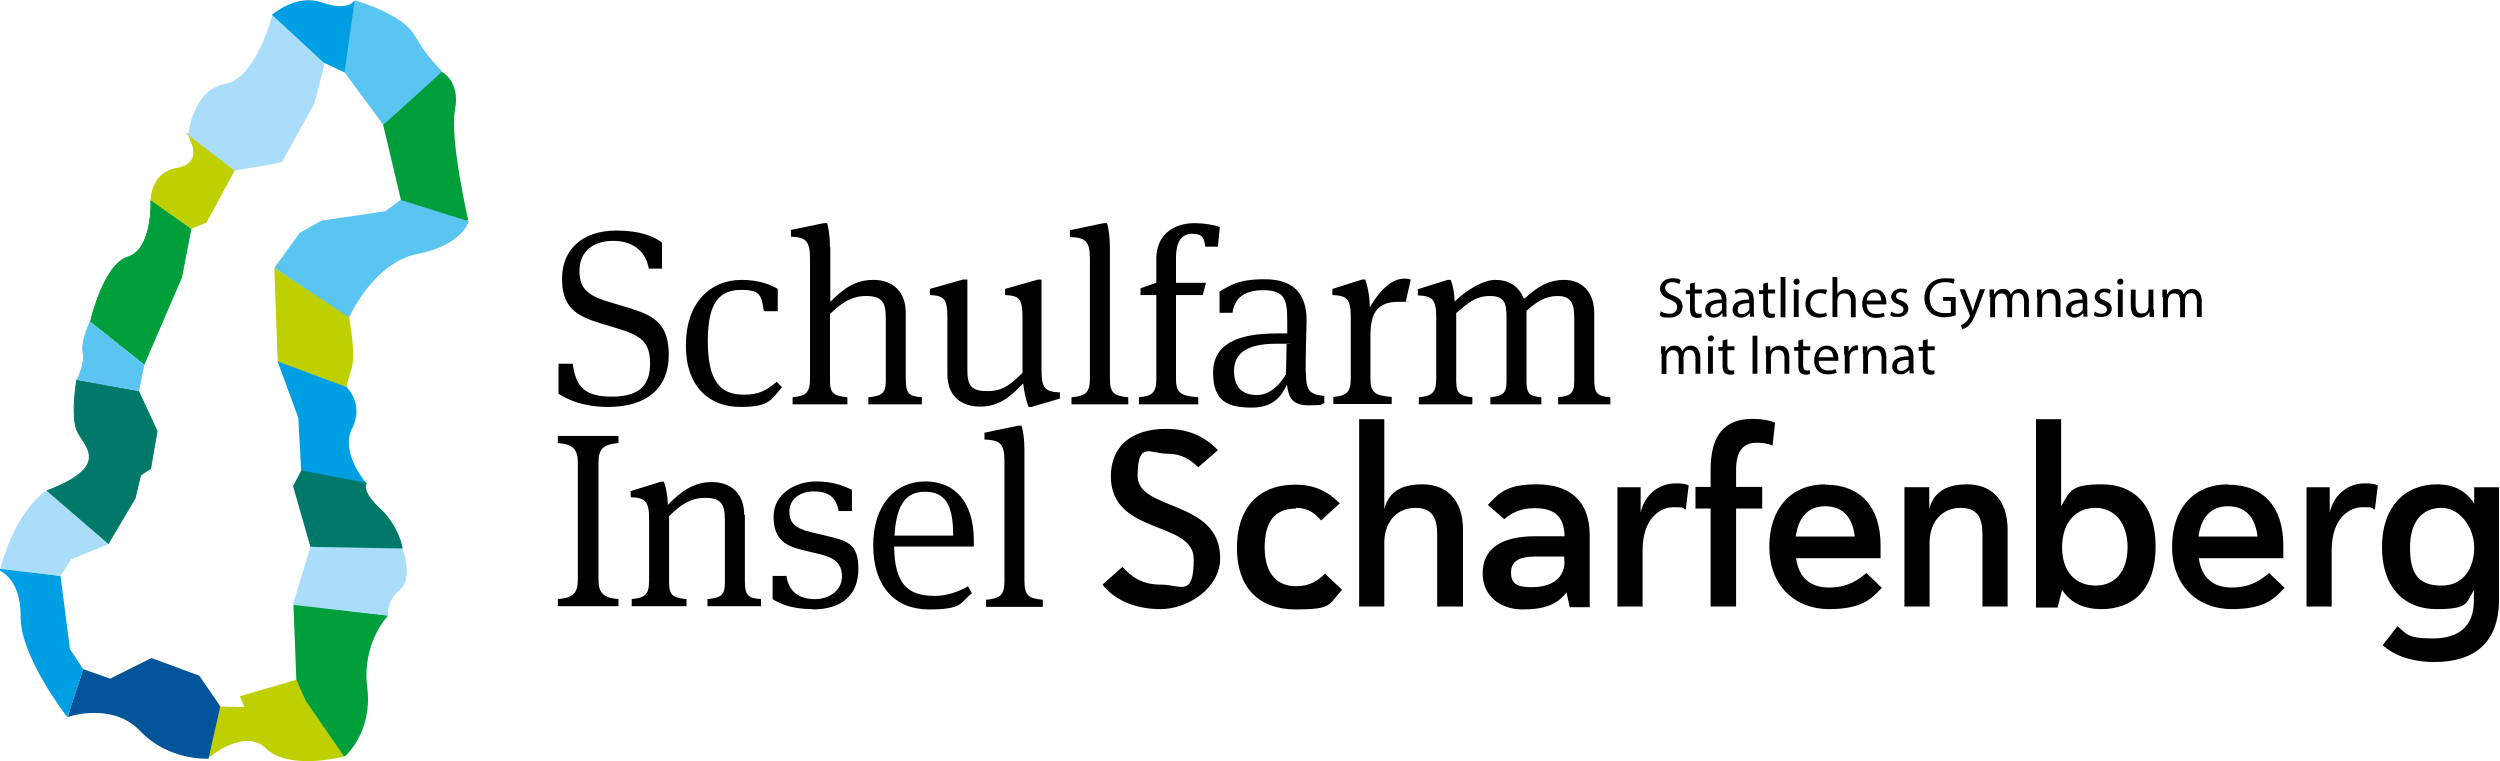 <?xml version="1.0" encoding="UTF-8"?>
<svg id="Ebene_1" xmlns="http://www.w3.org/2000/svg" version="1.1" viewBox="0 0 775.3 236">
  <!-- Generator: Adobe Illustrator 29.6.1, SVG Export Plug-In . SVG Version: 2.1.1 Build 9)  -->
  <path d="M179.2,179.7c0,4.3-1.5,5.7-6.2,6.1v2.2h18.8v-2.2c-4.7-.4-6.2-1.9-6.2-6.1v-36.2c0-4.3,1.5-5.7,6.2-6.1v-2.2h-18.8v2.2c4.7.4,6.2,1.9,6.2,6.1v36.2h0ZM230.8,159.7c0-6.6-4.1-10.2-10-10.2s-9.8,3.1-13.7,7.1c0-2.8-.7-6-1.2-7.2h-1l-9.3,2.9v1.9c4.5.2,5.7,1.2,5.7,6.8v19.1c0,4.3-1.3,5.3-5.4,5.7v2.2h17v-2.2c-4.4-.4-5.4-1.4-5.4-5.1v-20.6c3.3-3.3,6.4-5.7,11.2-5.7s6.1,1.9,6.1,6.6v19.7c0,3.7-1,4.7-5.4,5.1v2.2h16.6v-2.2c-4.1-.3-5-1.2-5-5.7v-20.5h0ZM251.9,189c9.4,0,14.3-4.6,14.3-12.6s-3.6-8.7-10.2-10.3l-4.6-1.1c-5-1.2-6.6-3-6.6-6.4s2.8-6.2,7.6-6.2,6.9,2,7.7,6.1h4.1v-6.6c-1.9-.9-5.4-2.6-11.2-2.6s-13.1,3.5-13.1,10.9,4,9.2,9.5,10.5l4.6,1.1c4.6,1.1,7.1,2.7,7.1,7s-3.9,7-8.4,7-8.1-2-8.8-7.2h-4.3v7.2c1.9,1.2,5.6,3.1,12.3,3.1h0ZM289.9,184.8c-8.4,0-12.5-3.7-12.6-15.3h24.7v-1.9c0-11.6-5.6-18.3-15-18.3s-16.2,7.3-16.2,19.8,6.5,19.9,17.3,19.9,9.6-2.2,13.3-5l-1.2-2.2c-2.7,1.7-6.8,3-10.2,3h0ZM286.8,152.5c6.2,0,8.8,3.8,8.8,13.6h-18.2c.6-10.3,4-13.6,9.5-13.6h0ZM317.7,139.4c0-3-.4-5.8-.9-7.4h-1l-10.5,2.2v2.1c4.8.2,6.2,1.2,6.2,6.8v37.2c0,4.3-1.4,5.3-5.7,5.7v2.2h17.6v-2.2c-4.6-.4-5.7-1.5-5.7-5.9v-40.6h0ZM362,140.7c4.4,0,7.1,1.8,9.6,4.2l6.1-5.3c-4.2-4.3-9.1-6.6-16.1-6.6-10.9,0-17.1,5.6-17.1,14.7,0,18.4,25.7,13.6,25.7,25.7s-4,7.9-10.2,7.9-9.3-2.7-11.9-5.5l-6.2,5.5c3.3,4.3,9.5,7.6,18,7.6s18.5-6.5,18.5-15.8c0-18.3-25.6-14.5-25.6-25.5s3.9-6.9,9.1-6.9h0ZM401.9,157.5c3.8,0,5.9,1.7,7.8,3.9l5.8-5.3c-3.9-3.9-8.1-5.8-13.8-5.8-11.5,0-18.1,7.3-18.1,19.6s6.7,19.1,18.3,19.1,10.1-1.6,14.3-6.1l-5.3-5c-2.1,2.2-4.9,3.9-8.9,3.9-6.4,0-9.8-4.4-9.8-12.1s3-12,9.7-12h0ZM453.7,188.1v-23.9c0-9.1-5-14-12.6-14s-10.6,3.2-11.8,7.6v-27.8h-7.8v58.1h7.8v-20.1c.2-6.8,4.4-10.5,9.6-10.5s6.8,3,6.8,8.3v22.3h7.9ZM475.9,157.6c5.3,0,9.2,1.8,9.3,8.7h-9c-11.7,0-16.4,4.6-16.4,11.5s5.3,11.2,12.4,11.2,10.9-1.7,13.6-5.3l1,4.6h6.2v-22.2c0-11.7-7.2-15.9-16.4-15.9s-11.7,2.6-15.2,6.4l5.1,4.4c2.6-2.2,5.4-3.4,9.5-3.4h0ZM485.2,174c0,6.6-5.8,8.1-10.2,8.1s-6.4-1-6.4-4.5,2.4-5,7.5-5h9v1.3h0ZM523.7,150.5c-1.1-.5-2.4-.6-4-.6-5.5,0-9.8,3.8-10.9,9.1v-7.9h-7.2v37h7.8v-17.4c0-10.1,5.6-13.4,9.5-13.4s2.7.2,3.9.8l.9-7.6h0ZM544.8,137.3c1.5,0,3.6.2,4.9.9l.8-7.1c-2.1-.9-4.6-1.2-7-1.2-8.8,0-13,5.2-13,15.7v5.4h-4.7v6.7h4.7v30.4h7.9v-30.4h8.1v-6.7h-8.1v-5.4c0-6.1,2.6-8.3,6.4-8.3h0ZM566,150.2c-10.5,0-17.3,7.4-17.3,19.4s7.9,19.3,18.5,19.3,13.4-3.5,16.4-6.6l-4.8-4.6c-2.6,2.2-5.8,4.5-11.6,4.5s-9.4-3.1-10.2-9.1h26.2v-4c0-11.9-6.2-18.8-17.2-18.8h0ZM566,157c5.5,0,8.5,3.4,9.2,9.4h-18.3c.8-6,3.9-9.4,9.1-9.4h0ZM598.4,151.1h-7.8v37h7.8v-20.1c.2-6.8,4.4-10.5,9.6-10.5s6.8,3,6.8,8.3v22.3h7.8v-23.9c0-9.1-5-14-12.5-14s-10.6,3.2-11.8,7.6v-6.7h0ZM668.5,169.5c0-13.3-7.1-19.3-16.6-19.3s-9.9,1.9-12.7,6.8v-.5c0,0,0-26.5,0-26.5h-7.8v58.4h6.7l1.4-5.5c2.7,4.3,7.1,6,12.2,6,9.7,0,16.8-6,16.8-19.4h0ZM639.5,169.7c0-7.7,4.3-12.2,10.3-12.2s10,4.7,10,12.2-3.9,11.9-9.9,11.9-10.4-4-10.4-11.9h0ZM690.9,150.2c-10.5,0-17.3,7.4-17.3,19.4s7.9,19.3,18.5,19.3,13.4-3.5,16.4-6.6l-4.8-4.6c-2.6,2.2-5.8,4.5-11.6,4.5s-9.4-3.1-10.2-9.1h26.2v-4c0-11.9-6.2-18.8-17.2-18.8h0ZM690.9,157c5.5,0,8.5,3.4,9.2,9.4h-18.3c.8-6,3.9-9.4,9.1-9.4h0ZM737.4,150.5c-1.1-.5-2.4-.6-4-.6-5.5,0-9.8,3.8-10.9,9.1v-7.9h-7.2v37h7.8v-17.4c0-10.1,5.6-13.4,9.5-13.4s2.7.2,3.9.8l.9-7.6h0ZM767.3,151.1v5.1c-2.4-3.8-6.1-6-11.5-6-10.2,0-17.1,7.1-17.1,19.5s6.8,19.2,16.9,19.2,9.1-1.9,11.6-5.9v3.2c0,8-4.6,11.8-12.8,11.8s-8.2-1.7-10.9-3.8l-4.6,5.9c3.3,2.9,8.4,5.2,16.1,5.2,12.4,0,20-6,20-19.5v-34.7h-7.9ZM767.3,169.8c0,5.8-2.9,11.8-10.1,11.8s-9.8-3.6-9.8-11.8,3.9-12.3,9.8-12.3,10.1,6.4,10.1,12.3h0Z"/>
  <path d="M188.6,126.2c12.2,0,18.8-6,18.8-16.2s-5.3-12.3-12.6-14.6l-5.4-1.6c-6.8-2-9.7-4-9.7-9.8s4-9.3,10.4-9.3,10.2,3.4,11.1,8.6h4.1v-8.1c-2.6-1.9-6.7-3.7-14.2-3.7-10.6,0-16.8,6-16.8,14.9s4.3,11.5,11.7,13.8l5.3,1.6c7.4,2.2,10.3,4.2,10.3,10.9s-3.2,10.3-11.9,10.3-11.1-3.3-12.1-10.2h-4.4v9.3c2.8,1.8,7.6,4.1,15.4,4.1h0ZM241.2,89.6c-2-1.2-5.6-2.8-11.2-2.8-9.8,0-17.3,7.1-17.3,20.3s7.6,19.1,16.9,19.1,9.6-2.4,12.9-6.1l-1.6-1.7c-3.3,2.7-5.5,4-10.2,4-7.5,0-11.2-4.3-11.2-16.8s4.2-15.7,10.4-15.7,6.2,2,7,6.6h4.3v-6.9h0ZM257.4,76.6c0-3.3-.5-6.1-.9-7.4h-1l-10.2,2.1v2.1c4.5.2,5.9,1.2,5.9,6.8v37.3c0,4.3-1.3,5.3-5.4,5.7v2.2h17v-2.2c-4.4-.4-5.4-1.4-5.4-5.1v-20.7c3.3-3.2,6.4-5.6,11.2-5.6s6.1,1.9,6.1,6.6v19.7c0,3.7-1,4.7-5.4,5.1v2.2h16.6v-2.2c-4.1-.3-5-1.2-5-5.7v-20.5c0-6.6-4.1-10.2-10-10.2s-9.5,2.9-13.4,6.8v-17h0ZM323.3,86.7h-1.4l-10.2,2.9v1.9c4.3.2,5.4,1.1,5.4,6.8v17.3c-3.3,3.3-5.9,5.7-10.8,5.7s-6.3-1.5-6.3-6.5v-28.1h-1.4l-10.2,2.9v1.9c4.3.2,5.4,1.1,5.4,6.8v17.7c0,6.9,4.3,10.1,10.2,10.1s9.5-3.2,13.3-7.2c.3,2.6.9,5.3,1.7,7.3h.9l8.8-2.6v-1.9c-4.5-.2-5.7-1.2-5.7-6.8v-28.2h0ZM344.2,76.6c0-3-.4-5.8-.9-7.4h-1l-10.5,2.2v2.1c4.8.2,6.2,1.2,6.2,6.8v37.2c0,4.3-1.4,5.3-5.7,5.7v2.2h17.6v-2.2c-4.6-.4-5.7-1.5-5.7-5.9v-40.6h0ZM364.8,91.5h8.2l1-3.8h-9.3v-7.6c0-5.5,1.9-7.6,5.1-7.6s3.6,1.4,4,4h3.9l.6-6.1c-1.9-.7-5.1-1.2-7.8-1.2-7,0-11.9,4-11.9,11v7.5l-4.9,1.7v2.1h4.9v26c0,4.3-1.3,5.3-5.4,5.7v2.2h18.4v-2.2c-5.6-.4-6.9-1.5-6.9-5.7v-26h0ZM404.9,115.4c0-7,.3-13.5.3-16,0-8.9-4.6-12.8-13-12.8s-10.8,2-14,3.8v6.6h4c.6-3.6,2.6-7,9.5-7s7.5,3,7.5,9.8v3.6c-1,0-2.2,0-3.2,0-11.9,0-19.8,3.1-19.8,12.2s4.9,10.8,12,10.8,9.4-4,10.9-7.1c.5,3.9,1.6,6.4,6.7,6.4s3.7-.3,4.9-.7v-2.2c-4.7-.5-5.7-1.7-5.7-7.4h0ZM398.7,116.2c-1.9,3.3-5,6.3-8.9,6.3s-7.1-1.8-7.1-7.4,4-8.5,13.1-8.5,2.3,0,3.2.2l-.2,9.5h0ZM424.8,95.4c0-4-.9-7.3-1.4-8.7h-1l-9.2,2.9v1.9c4.5.2,5.7,1.2,5.7,6.8v19.1c0,4.3-1.3,5.3-5.4,5.7v2.2h18.1v-2.2c-5.2-.4-6.6-1.4-6.6-5.7v-13.4c0-7.4,2.5-10.4,8.8-10.4s1.6,0,2.1.2l1.6-7.1c-.5-.2-1.2-.3-1.9-.3-4.3,0-8,4.1-10.8,8.9h0ZM472.5,92.5c-1.6-4-4.8-5.7-8.7-5.7s-8.9,3.1-12.7,6.7c0-2.4-.6-5.3-1.2-6.7h-1l-9.2,2.9v1.9c4.5.2,5.7,1.2,5.7,6.8v19.1c0,4.3-1.3,5.3-5.4,5.7v2.2h16.6v-2.2c-4.1-.4-5-1.4-5-5.1v-21c3.3-2.9,6-5.3,10.4-5.3s5.2,1.9,5.2,6.6v19.7c0,3.7-.9,4.7-5,5.1v2.2h15.8v-2.2c-3.8-.3-4.6-1.2-4.6-5.1v-21.7c2.9-2.6,5.7-4.6,9.6-4.6s5.2,1.9,5.2,6.6v19.7c0,3.7-.9,4.7-5,5.1v2.2h16.2v-2.2c-4.1-.3-5-1.2-5-5.7v-20.5c0-6.6-4-10.2-9.3-10.2s-8.8,2.6-12.2,5.7h0Z"/>
  <path d="M46.8,62.2l12.4,8.8-2.9,15-11.6,26.9-16.6-13.2s3.9-17.6,11.6-20c7.8-2.5,7.1-17.5,7.1-17.5h0Z" fill="#009f3c"/>
  <path d="M46.8,62.2l12.4,8.8-2.9,15-11.6,26.9-16.6-13.2s3.9-17.6,11.6-20c7.8-2.5,7.1-17.5,7.1-17.5h0Z" fill="none" stroke="#009f3c" stroke-width=".3"/>
  <path d="M58.5,41.7l13.9,11.3-8.6,15.8-4.4,1.8-12.4-8.7s.1-8.2,7.8-9.5c7.7-1.2,5-7.7,5-7.7l-1.2-3h0Z" fill="#bed000"/>
  <path d="M58.5,41.7l13.9,11.3-8.6,15.8-4.4,1.8-12.4-8.7s.1-8.2,7.8-9.5c7.7-1.2,5-7.7,5-7.7l-1.2-3h0Z" fill="none" stroke="#bed000" stroke-width=".6"/>
  <path d="M84.7,4.8c.4,1,15.7,14.8,15.7,14.8l-3.2,12.4-10,18.1-14.3,2.5-14.2-10.8s1.2-13.6,11.2-15.5c10-1.9,14.9-21.8,14.9-21.8" fill="#aaddf9"/>
  <path d="M84.7,4.8c.4,1,15.7,14.8,15.7,14.8l-3.2,12.4-10,18.1-14.3,2.5-14.2-10.8s1.2-13.6,11.2-15.5c10-1.9,14.9-21.8,14.9-21.8" fill="none" stroke="#aaddf9" stroke-width=".6"/>
  <path d="M64.6,234.9l3.8-15.5,7.9.2-1.5-3.5,17.2-5,2.4,6.1,11.9,17.2s-16.6,4.3-23.6-2.5c-6.9-6.8-18.4,3-18.4,3" fill="#bed000"/>
  <path d="M64.6,234.9l3.8-15.5,7.9.2-1.5-3.5,17.2-5,2.4,6.1,11.9,17.2s-16.6,4.3-23.6-2.5c-6.9-6.8-18.4,3-18.4,3" fill="none" stroke="#bed000" stroke-width=".6"/>
  <path d="M107.2,119.7l-20.8-7.6-1-28.4,22.5,14.4s2.3,11.8.8,16.3c-1.4,4.5-1.5,5.3-1.5,5.3h0Z" fill="#bed000"/>
  <path d="M107.2,119.7l-20.8-7.6-1-28.4,22.5,14.4s2.3,11.8.8,16.3c-1.4,4.5-1.5,5.3-1.5,5.3h0Z" fill="none" stroke="#bed000" stroke-width=".6"/>
  <path d="M108.1,98l-22.6-15,7.7-10.6,6.6-3.7,19.8-2.9,5-3.7,20.4,6.7s-2,7-15.7,9.7c-13.7,2.7-21.2,19.6-21.2,19.6h0Z" fill="#5bc5f2"/>
  <path d="M108.1,98l-22.6-15,7.7-10.6,6.6-3.7,19.8-2.9,5-3.7,20.4,6.7s-2,7-15.7,9.7c-13.7,2.7-21.2,19.6-21.2,19.6h0Z" fill="none" stroke="#5bc5f2" stroke-width=".6"/>
  <path d="M144.9,68.2l-20.3-6.4-5.6-23.6,17.8-15.7s5.7,2.7,4,11.6c-1.7,8.9,4.1,34.2,4.1,34.2h0Z" fill="#009f3c"/>
  <path d="M144.9,68.2l-20.3-6.4-5.6-23.6,17.8-15.7s5.7,2.7,4,11.6c-1.7,8.9,4.1,34.2,4.1,34.2h0Z" fill="none" stroke="#009f3c" stroke-width=".6"/>
  <path d="M136.7,22.2l-17.8,16.1-12-16.3,3.3-21.5s14.3,3.9,18.2,10.7c3.8,6.8,8.3,10.9,8.3,10.9h0Z" fill="#5bc5f2"/>
  <path d="M136.7,22.2l-17.8,16.1-12-16.3,3.3-21.5s14.3,3.9,18.2,10.7c3.8,6.8,8.3,10.9,8.3,10.9h0Z" fill="none" stroke="#5bc5f2" stroke-width=".6"/>
  <path d="M109.6,1l-3,21-6-2.8-15.8-14.6s7.3-6.2,14.8-3.6c7.4,2.7,10,0,10,0h0Z" fill="#009fe3"/>
  <path d="M109.6,1l-3,21-6-2.8-15.8-14.6s7.3-6.2,14.8-3.6c7.4,2.7,10,0,10,0h0Z" fill="none" stroke="#009fe3" stroke-width=".6"/>
  <path d="M107.4,120.3l-20.8-7.7,6.2,16.9.9,16.6,19.4,3.6s-8-9.4-4.2-16.9c3.8-7.4-1.6-12.5-1.6-12.5h0Z" fill="#009fe3"/>
  <path d="M107.4,120.3l-20.8-7.7,6.2,16.9.9,16.6,19.4,3.6s-8-9.4-4.2-16.9c3.8-7.4-1.6-12.5-1.6-12.5h0Z" fill="none" stroke="#009fe3" stroke-width=".6"/>
  <path d="M106.8,234.2l-11.8-17.1-2.8-6.4-.9-23,28.5,3.4s-8,8.6-6.2,22.2c1.7,13.6-6.7,20.9-6.7,20.9h0Z" fill="#009f3c"/>
  <path d="M106.8,234.2l-11.8-17.1-2.8-6.4-.9-23,28.5,3.4s-8,8.6-6.2,22.2c1.7,13.6-6.7,20.9-6.7,20.9h0Z" fill="none" stroke="#009f3c" stroke-width=".6"/>
  <path d="M120,190.6l-28.8-3.3,5.3-17.4,28.1.4s3.3,9.1-.8,12.4c-4.1,3.3-3.8,7.8-3.8,7.8h0Z" fill="#aaddf9"/>
  <path d="M120,190.6l-28.8-3.3,5.3-17.4,28.1.4s3.3,9.1-.8,12.4c-4.1,3.3-3.8,7.8-3.8,7.8h0Z" fill="none" stroke="#aaddf9" stroke-width=".6"/>
  <path d="M124.5,169.8l-28-.5-5.3-18.5,2.4-4.6,19.7,3.8s-1.5,2.4,4.3,7.8c5.8,5.4,6.9,11.9,6.9,11.9h0Z" fill="#00796b"/>
  <path d="M124.5,169.8l-28-.5-5.3-18.5,2.4-4.6,19.7,3.8s-1.5,2.4,4.3,7.8c5.8,5.4,6.9,11.9,6.9,11.9h0Z" fill="none" stroke="#00796b" stroke-width=".6"/>
  <path d="M.3,176.3l18.4,2.1,3.3-5.1,11.4-4.6-19-16.4s-9.2,5.5-14.1,24H.3Z" fill="#aaddf9"/>
  <path d="M.3,176.3l18.4,2.1,3.3-5.1,11.4-4.6-19-16.4s-9.2,5.5-14.1,24H.3Z" fill="none" stroke="#aaddf9" stroke-width=".3"/>
  <path d="M14.7,152.2l18.9,16.3,8.3-14,1.7-7.2,3.1-2,2-11.6-5.7-12.3-19.2-3.5s-1.8,10.6,0,15.4c1.8,4.8,11.7,10.9-9.2,18.9h0Z" fill="#00796b"/>
  <path d="M14.7,152.2l18.9,16.3,8.3-14,1.7-7.2,3.1-2,2-11.6-5.7-12.3-19.2-3.5s-1.8,10.6,0,15.4c1.8,4.8,11.7,10.9-9.2,18.9h0Z" fill="none" stroke="#00796b" stroke-width=".3"/>
  <path d="M23.9,117.7l19.1,3.4,1.6-7.9-16.7-13.3s-2.9,6.3-2.1,9.5c.7,3.2-1.8,8.3-1.8,8.3h0Z" fill="#5bc5f2"/>
  <path d="M23.9,117.7l19.1,3.4,1.6-7.9-16.7-13.3s-2.9,6.3-2.1,9.5c.7,3.2-1.8,8.3-1.8,8.3h0Z" fill="none" stroke="#5bc5f2" stroke-width=".3"/>
  <path d="M21.8,220.6l4.2-12.7,8.2,2.9,12.8-6.4,14.6,5.4,6.4,9.3-3.6,15.9s-12.1.6-20.7-8.5c-8.6-9.1-22.2-4.6-22.2-4.6l.3-1.3h0Z" fill="#00549a"/>
  <path d="M21.8,220.6l4.2-12.7,8.2,2.9,12.8-6.4,14.6,5.4,6.4,9.3-3.6,15.9s-12.1.6-20.7-8.5c-8.6-9.1-22.2-4.6-22.2-4.6l.3-1.3h0Z" fill="none" stroke="#00549a" stroke-width=".6"/>
  <path d="M0,176.7l18.5,2.2,2.9,22.5,4.1,6.2-4.7,14.2s-14.2-18.3-14.1-30.5c.1-12.2-6.7-14.6-6.7-14.6H0Z" fill="#009fe3"/>
  <path d="M0,176.7l18.5,2.2,2.9,22.5,4.1,6.2-4.7,14.2s-14.2-18.3-14.1-30.5c.1-12.2-6.7-14.6-6.7-14.6H0Z" fill="none" stroke="#009fe3" stroke-width=".6"/>
  <g>
    <path d="M514.9,96.5c.7.4,1.7.8,2.7.8,1.6,0,2.5-.8,2.5-2s-.6-1.7-2.2-2.4c-1.9-.7-3.1-1.7-3.1-3.4s1.5-3.2,3.8-3.2,2.1.3,2.6.6l-.4,1.2c-.4-.2-1.2-.6-2.2-.6-1.6,0-2.2,1-2.2,1.8s.7,1.7,2.4,2.3c2,.8,3,1.7,3,3.5s-1.4,3.4-4.1,3.4-2.4-.3-3-.8l.4-1.3Z"/>
    <path d="M525.6,87.4v2.4h2.2v1.2h-2.2v4.6c0,1.1.3,1.7,1.2,1.7s.7,0,.9-.1v1.2c-.2.1-.7.2-1.3.2s-1.3-.2-1.7-.6c-.4-.5-.6-1.2-.6-2.2v-4.6h-1.3v-1.2h1.3v-2l1.5-.4Z"/>
    <path d="M534.2,98.3v-1.1h-.2c-.5.7-1.4,1.3-2.6,1.3-1.7,0-2.6-1.2-2.6-2.4,0-2.1,1.8-3.2,5.1-3.2v-.2c0-.7-.2-2-1.9-2s-1.6.2-2.2.6l-.4-1c.7-.5,1.7-.8,2.8-.8,2.6,0,3.2,1.8,3.2,3.5v3.2c0,.7,0,1.5.1,2h-1.4ZM534,94c-1.7,0-3.6.3-3.6,1.9s.7,1.5,1.5,1.5,1.8-.7,2.1-1.4c0-.2,0-.3,0-.5v-1.5Z"/>
    <path d="M542.7,98.3v-1.1h-.2c-.5.7-1.4,1.3-2.6,1.3-1.7,0-2.6-1.2-2.6-2.4,0-2.1,1.8-3.2,5.1-3.2v-.2c0-.7-.2-2-1.9-2s-1.6.2-2.2.6l-.4-1c.7-.5,1.7-.8,2.8-.8,2.6,0,3.2,1.8,3.2,3.5v3.2c0,.7,0,1.5.1,2h-1.4ZM542.5,94c-1.7,0-3.6.3-3.6,1.9s.7,1.5,1.5,1.5,1.8-.7,2.1-1.4c0-.2,0-.3,0-.5v-1.5Z"/>
    <path d="M548.3,87.4v2.4h2.2v1.2h-2.2v4.6c0,1.1.3,1.7,1.2,1.7s.7,0,.9-.1v1.2c-.2.1-.7.2-1.3.2s-1.3-.2-1.7-.6c-.4-.5-.6-1.2-.6-2.2v-4.6h-1.3v-1.2h1.3v-2l1.5-.4Z"/>
    <path d="M552.2,85.9h1.5v12.5h-1.5v-12.5Z"/>
    <path d="M558.1,87.4c0,.5-.4.9-1,.9s-.9-.4-.9-.9.4-1,1-1,.9.4.9,1ZM556.3,98.3v-8.5h1.5v8.5h-1.5Z"/>
    <path d="M566.5,98c-.4.2-1.3.5-2.4.5-2.6,0-4.2-1.7-4.2-4.3s1.8-4.5,4.6-4.5,1.7.2,2.1.4l-.4,1.2c-.4-.2-.9-.4-1.8-.4-1.9,0-3,1.4-3,3.2s1.3,3.2,3,3.2,1.5-.2,1.9-.4l.3,1.2Z"/>
    <path d="M568.3,85.9h1.5v5.3h0c.2-.4.6-.8,1.1-1.1.5-.3,1-.4,1.6-.4,1.1,0,3,.7,3,3.6v5.1h-1.5v-4.9c0-1.4-.5-2.5-2-2.5s-1.8.7-2.1,1.5c0,.2-.1.4-.1.7v5.1h-1.5v-12.5Z"/>
    <path d="M578.9,94.4c0,2.1,1.4,3,2.9,3s1.8-.2,2.4-.4l.3,1.1c-.5.2-1.5.5-2.8.5-2.6,0-4.2-1.7-4.2-4.3s1.5-4.6,4-4.6,3.5,2.4,3.5,4,0,.6,0,.7h-6ZM583.4,93.2c0-1-.4-2.5-2.1-2.5s-2.2,1.4-2.4,2.5h4.5Z"/>
    <path d="M586.6,96.7c.5.3,1.3.6,2,.6,1.1,0,1.7-.6,1.7-1.3s-.4-1.1-1.6-1.6c-1.5-.5-2.2-1.4-2.2-2.4s1.1-2.5,2.9-2.5,1.6.2,2.1.5l-.4,1.1c-.3-.2-.9-.5-1.7-.5s-1.4.5-1.4,1.2.5,1,1.6,1.4c1.5.6,2.2,1.3,2.2,2.6s-1.2,2.5-3.2,2.5-1.8-.2-2.4-.6l.4-1.2Z"/>
    <path d="M606.5,97.8c-.7.2-2,.6-3.6.6s-3.3-.5-4.4-1.6c-1-1-1.7-2.6-1.7-4.4,0-3.5,2.4-6.1,6.4-6.1s2.4.3,3,.5l-.4,1.2c-.6-.3-1.4-.5-2.6-.5-2.9,0-4.8,1.8-4.8,4.8s1.8,4.8,4.6,4.8,1.7-.1,2-.3v-3.5h-2.4v-1.2h3.9v5.7Z"/>
    <path d="M609.4,89.8l1.9,5c.2.6.4,1.2.5,1.7h0c.2-.5.3-1.2.5-1.8l1.7-5h1.6l-2.3,6.1c-1.1,2.9-1.9,4.4-2.9,5.3-.8.7-1.5.9-1.9,1l-.4-1.3c.4-.1.9-.4,1.4-.8.4-.3.9-.9,1.3-1.7,0-.2.1-.3.1-.4s0-.2-.1-.4l-3.1-7.8h1.7Z"/>
    <path d="M617,92.1c0-.9,0-1.6,0-2.3h1.4v1.4h.1c.5-.8,1.3-1.6,2.7-1.6s2,.7,2.4,1.7h0c.3-.5.6-.8.9-1.1.5-.4,1.1-.6,1.9-.6s2.8.7,2.8,3.7v5h-1.5v-4.8c0-1.6-.6-2.6-1.8-2.6s-1.6.6-1.8,1.4c0,.2-.1.5-.1.8v5.3h-1.5v-5.1c0-1.4-.6-2.3-1.8-2.3s-1.7.8-1.9,1.5c0,.2-.1.5-.1.8v5.1h-1.5v-6.2Z"/>
    <path d="M631.7,92.1c0-.9,0-1.6,0-2.3h1.4v1.4h.1c.4-.8,1.4-1.6,2.8-1.6s3,.7,3,3.6v5.1h-1.5v-4.9c0-1.4-.5-2.5-2-2.5s-1.8.7-2.1,1.6c0,.2-.1.5-.1.7v5.1h-1.5v-6.2Z"/>
    <path d="M646.1,98.3v-1.1h-.2c-.5.7-1.4,1.3-2.6,1.3-1.7,0-2.6-1.2-2.6-2.4,0-2.1,1.8-3.2,5.1-3.2v-.2c0-.7-.2-2-1.9-2s-1.6.2-2.2.6l-.4-1c.7-.5,1.7-.8,2.8-.8,2.6,0,3.2,1.8,3.2,3.5v3.2c0,.7,0,1.5.1,2h-1.4ZM645.9,94c-1.7,0-3.6.3-3.6,1.9s.7,1.5,1.5,1.5,1.8-.7,2.1-1.4c0-.2,0-.3,0-.5v-1.5Z"/>
    <path d="M649.7,96.7c.5.3,1.3.6,2,.6,1.1,0,1.7-.6,1.7-1.3s-.4-1.1-1.6-1.6c-1.5-.5-2.2-1.4-2.2-2.4s1.1-2.5,2.9-2.5,1.6.2,2.1.5l-.4,1.1c-.3-.2-.9-.5-1.7-.5s-1.4.5-1.4,1.2.5,1,1.6,1.4c1.5.6,2.2,1.3,2.2,2.6s-1.2,2.5-3.2,2.5-1.8-.2-2.4-.6l.4-1.2Z"/>
    <path d="M658.5,87.4c0,.5-.4.9-1,.9s-.9-.4-.9-.9.4-1,1-1,.9.4.9,1ZM656.8,98.3v-8.5h1.5v8.5h-1.5Z"/>
    <path d="M668,96c0,.9,0,1.7,0,2.3h-1.4v-1.4h-.1c-.4.7-1.3,1.6-2.8,1.6s-2.9-.7-2.9-3.7v-5h1.5v4.7c0,1.6.5,2.7,1.9,2.7s1.8-.7,2-1.4c0-.2.1-.5.1-.8v-5.2h1.5v6.2Z"/>
    <path d="M670.6,92.1c0-.9,0-1.6,0-2.3h1.4v1.4h.1c.5-.8,1.3-1.6,2.7-1.6s2,.7,2.4,1.7h0c.3-.5.6-.8.9-1.1.5-.4,1.1-.6,1.9-.6s2.8.7,2.8,3.7v5h-1.5v-4.8c0-1.6-.6-2.6-1.8-2.6s-1.6.6-1.8,1.4c0,.2-.1.5-.1.8v5.3h-1.5v-5.1c0-1.4-.6-2.3-1.8-2.3s-1.7.8-1.9,1.5c0,.2-.1.5-.1.8v5.1h-1.5v-6.2Z"/>
  </g>
  <g>
    <path d="M515.1,109.7c0-.9,0-1.6,0-2.3h1.4v1.4h.1c.5-.8,1.3-1.6,2.7-1.6s2,.7,2.4,1.7h0c.3-.5.6-.8.9-1.1.5-.4,1.1-.6,1.9-.6s2.8.7,2.8,3.7v5h-1.5v-4.8c0-1.6-.6-2.6-1.8-2.6s-1.6.6-1.8,1.4c0,.2-.1.5-.1.8v5.3h-1.5v-5.1c0-1.4-.6-2.3-1.8-2.3s-1.7.8-1.9,1.5c0,.2-.1.5-.1.8v5.1h-1.5v-6.2Z"/>
    <path d="M531.5,105c0,.5-.4.9-1,.9s-.9-.4-.9-.9.4-1,1-1,.9.4.9,1ZM529.7,115.9v-8.5h1.5v8.5h-1.5Z"/>
    <path d="M535.7,105v2.4h2.2v1.2h-2.2v4.6c0,1.1.3,1.7,1.2,1.7s.7,0,.9-.1v1.2c-.2.1-.7.2-1.3.2s-1.3-.2-1.7-.6c-.4-.5-.6-1.2-.6-2.2v-4.6h-1.3v-1.2h1.3v-2l1.5-.4Z"/>
    <path d="M545,104.1v11.8h-1.5v-11.8h1.5Z"/>
    <path d="M547.6,109.7c0-.9,0-1.6,0-2.3h1.4v1.4h.1c.4-.8,1.4-1.6,2.8-1.6s3,.7,3,3.6v5.1h-1.5v-4.9c0-1.4-.5-2.5-2-2.5s-1.8.7-2.1,1.6c0,.2-.1.5-.1.7v5.1h-1.5v-6.2Z"/>
    <path d="M559.2,105v2.4h2.2v1.2h-2.2v4.6c0,1.1.3,1.7,1.2,1.7s.7,0,.9-.1v1.2c-.2.1-.7.2-1.3.2s-1.3-.2-1.7-.6c-.4-.5-.6-1.2-.6-2.2v-4.6h-1.3v-1.2h1.3v-2l1.5-.4Z"/>
    <path d="M564,111.9c0,2.1,1.4,3,2.9,3s1.8-.2,2.4-.4l.3,1.1c-.5.2-1.5.5-2.8.5-2.6,0-4.2-1.7-4.2-4.3s1.5-4.6,4-4.6,3.5,2.4,3.5,4,0,.6,0,.7h-6ZM568.5,110.8c0-1-.4-2.5-2.1-2.5s-2.2,1.4-2.4,2.5h4.5Z"/>
    <path d="M571.9,110c0-1,0-1.9,0-2.7h1.4v1.7h.1c.4-1.1,1.3-1.9,2.4-1.9s.3,0,.4,0v1.5c-.2,0-.3,0-.5,0-1.1,0-1.9.8-2.1,2,0,.2,0,.5,0,.7v4.5h-1.5v-5.8Z"/>
    <path d="M577.7,109.7c0-.9,0-1.6,0-2.3h1.4v1.4h.1c.4-.8,1.4-1.6,2.8-1.6s3,.7,3,3.6v5.1h-1.5v-4.9c0-1.4-.5-2.5-2-2.5s-1.8.7-2.1,1.6c0,.2-.1.5-.1.7v5.1h-1.5v-6.2Z"/>
    <path d="M592.2,115.9v-1.1h-.2c-.5.7-1.4,1.3-2.6,1.3-1.7,0-2.6-1.2-2.6-2.4,0-2.1,1.8-3.2,5.1-3.2v-.2c0-.7-.2-2-1.9-2s-1.6.2-2.2.6l-.4-1c.7-.5,1.7-.8,2.8-.8,2.6,0,3.2,1.8,3.2,3.5v3.2c0,.7,0,1.5.1,2h-1.4ZM591.9,111.6c-1.7,0-3.6.3-3.6,1.9s.7,1.5,1.5,1.5,1.8-.7,2.1-1.4c0-.2,0-.3,0-.5v-1.5Z"/>
    <path d="M597.8,105v2.4h2.2v1.2h-2.2v4.6c0,1.1.3,1.7,1.2,1.7s.7,0,.9-.1v1.2c-.2.1-.7.2-1.3.2s-1.3-.2-1.7-.6c-.4-.5-.6-1.2-.6-2.2v-4.6h-1.3v-1.2h1.3v-2l1.5-.4Z"/>
  </g>
</svg>